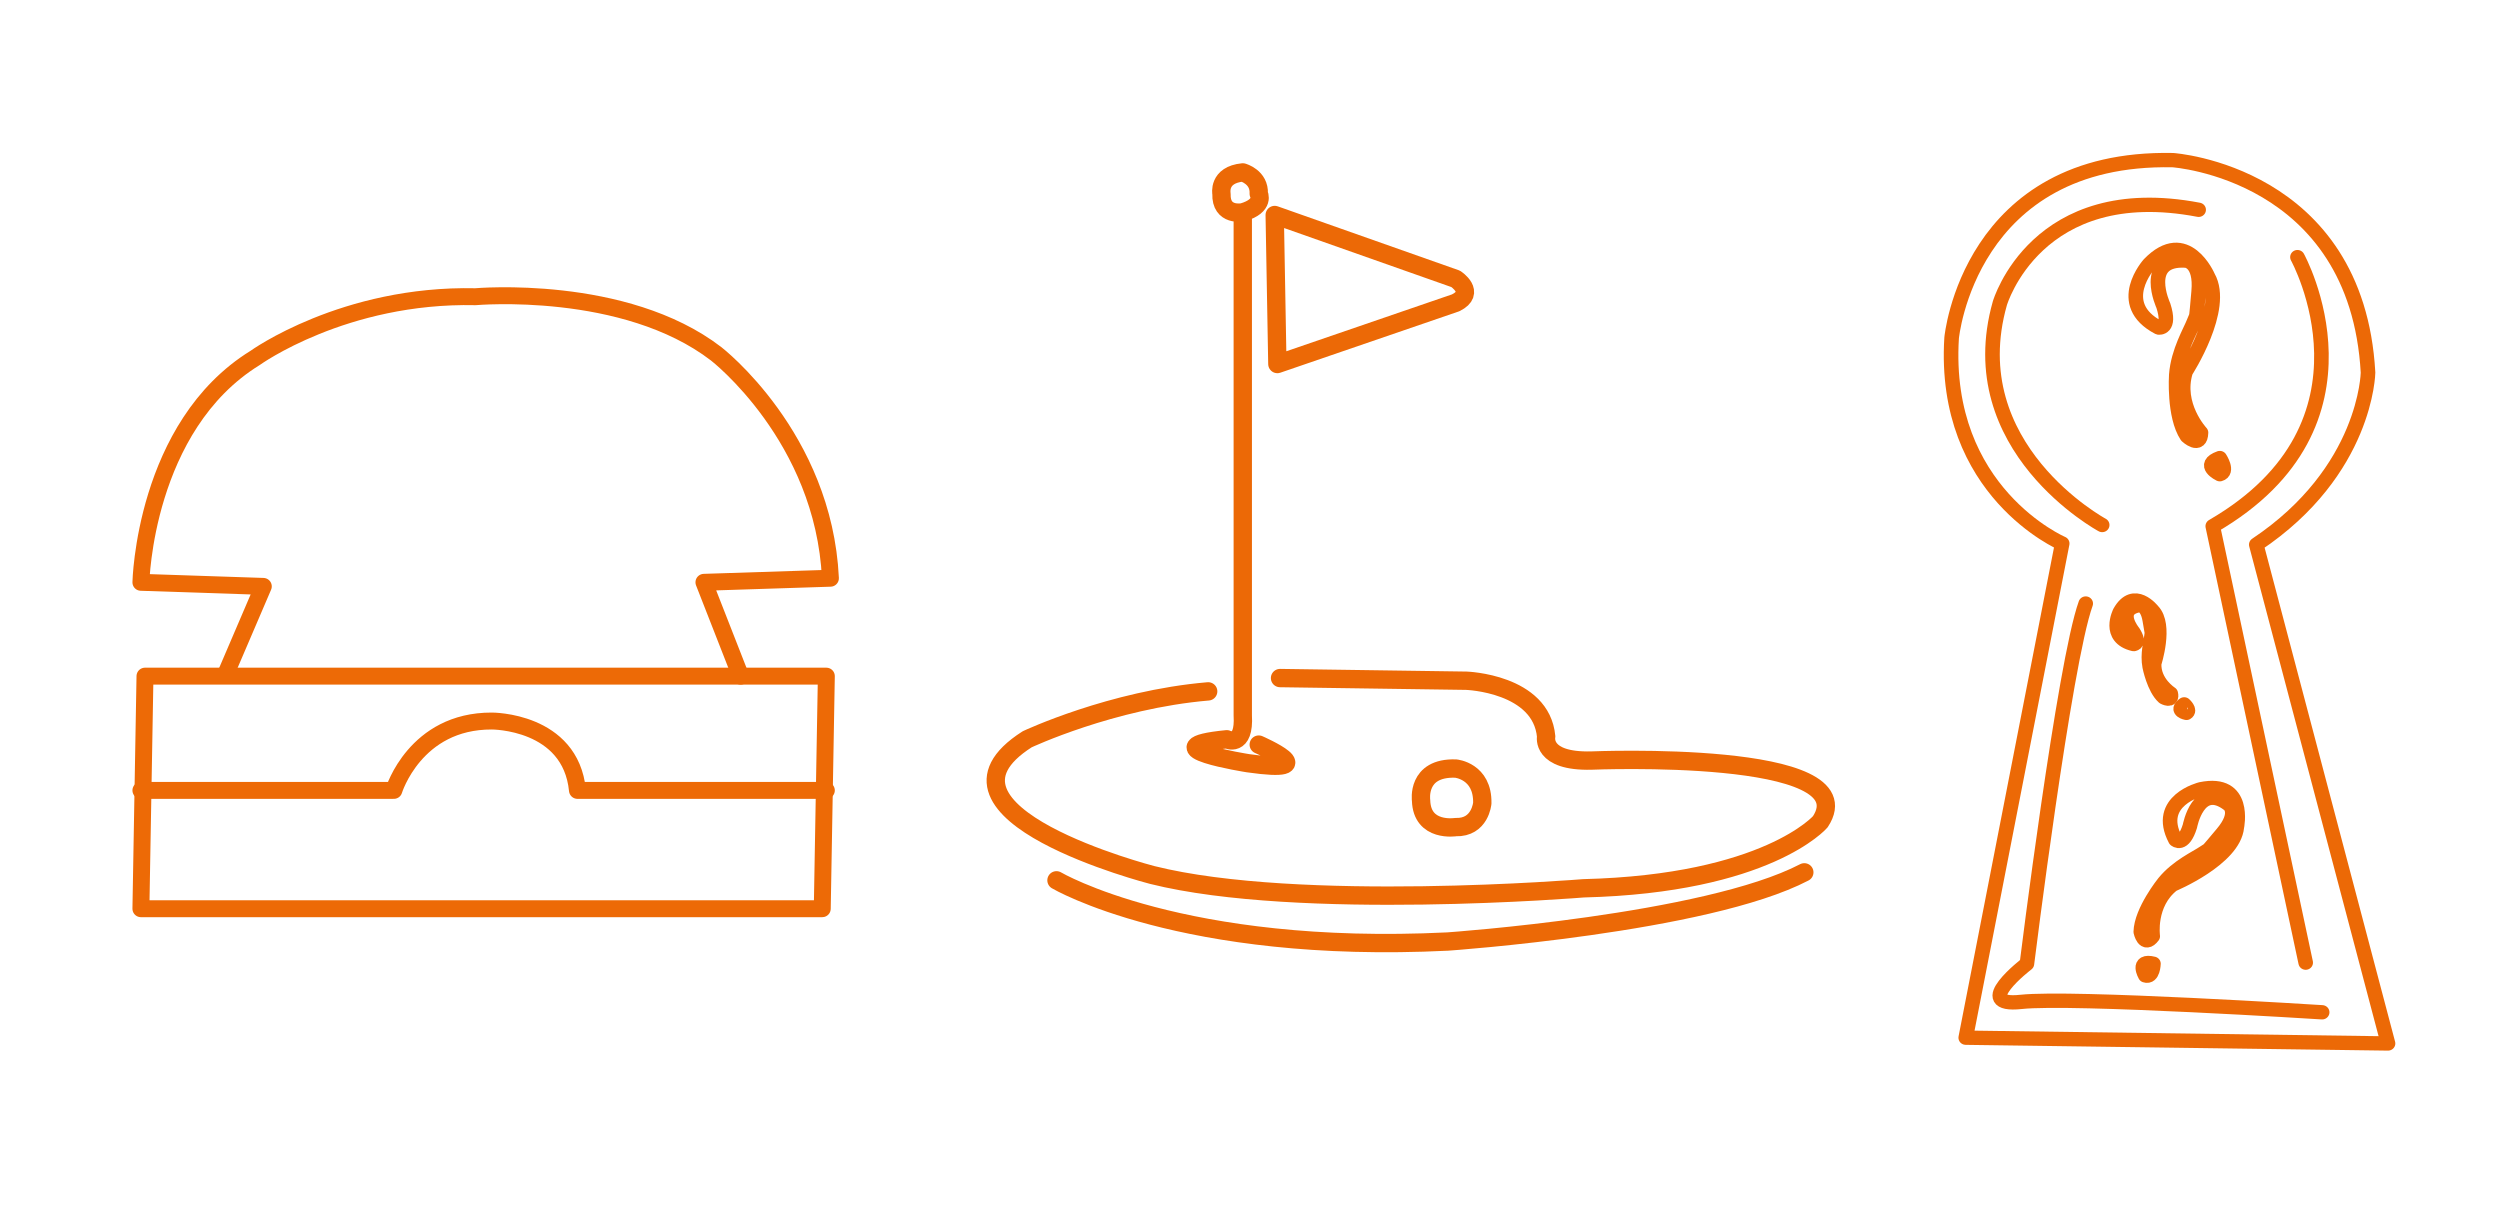 <?xml version="1.0" encoding="UTF-8" standalone="no"?>
<!DOCTYPE svg PUBLIC "-//W3C//DTD SVG 1.1//EN" "http://www.w3.org/Graphics/SVG/1.1/DTD/svg11.dtd">
<svg width="100%" height="100%" viewBox="0 0 1030 500" version="1.1" xmlns="http://www.w3.org/2000/svg" xmlns:xlink="http://www.w3.org/1999/xlink" xml:space="preserve" xmlns:serif="http://www.serif.com/" style="fill-rule:evenodd;clip-rule:evenodd;stroke-linecap:round;stroke-linejoin:round;stroke-miterlimit:1.5;">
    <g transform="matrix(0.636,0,0,0.636,-118.694,-145.357)">
        <g transform="matrix(2.643,-6.57093e-06,6.57093e-06,2.643,-12.828,-39.121)">
            <path d="M131,266L140,245L110,244C110,244 110.824,205.755 138,189C138,189 159.765,173.294 192,174C192,174 228.549,170.739 251,188C251,188 277.371,208.35 279,243L248,244L257,267" style="fill:none;stroke:rgb(237,106,6);stroke-width:4.15px;"/>
        </g>
        <g transform="matrix(2.643,-6.57093e-06,6.57093e-06,2.643,-12.828,-39.121)">
            <path d="M110,295L172,295C172,295 177.198,277.94 196,278C196,278 215.301,277.899 217,295L278,295" style="fill:none;stroke:rgb(237,106,6);stroke-width:4.15px;"/>
        </g>
        <g transform="matrix(2.643,-6.57093e-06,6.57093e-06,2.643,-12.828,-39.121)">
            <path d="M277,324L110,324L111,267L278,267L277,324Z" style="fill:none;stroke:rgb(237,106,6);stroke-width:4.15px;"/>
        </g>
        <g transform="matrix(1.724,0,0,1.724,677.926,217.834)">
            <path d="M195,143L194,87L262,111C262,111 269.859,116.115 262,120L195,143Z" style="fill:none;stroke:rgb(236,105,6);stroke-width:6.89px;"/>
        </g>
        <g transform="matrix(1.724,0,0,1.724,677.926,217.834)">
            <path d="M112,337C112,337 159.197,364.914 259,360C259,360 356.171,353.233 393,334" style="fill:none;stroke:rgb(236,105,6);stroke-width:6.89px;"/>
        </g>
        <g transform="matrix(1.724,0,0,1.724,677.926,217.834)">
            <path d="M196,261L266,262C266,262 294.148,262.938 296,283C296,283 293.97,292.473 313,292C313,292 417.053,287.634 399,315C399,315 378.969,338.275 310,340C310,340 203.001,348.781 148,335C148,335 57.521,311.719 101,284C101,284 132.642,269.097 169,266" style="fill:none;stroke:rgb(236,105,6);stroke-width:6.89px;"/>
        </g>
        <g transform="matrix(1.724,0,0,1.724,677.926,217.834)">
            <path d="M188,286C188,286 213.705,297.244 184,293C184,293 145.637,286.987 176,284C176,284 182.736,287.411 182,275L182,86C182,86 173.679,87.661 174,79C174,79 172.59,71.928 182,71C182,71 188.328,72.709 188,79C188,79 190.48,83.504 182,86" style="fill:none;stroke:rgb(236,105,6);stroke-width:6.89px;"/>
        </g>
        <g transform="matrix(1.724,0,0,1.724,677.926,217.834)">
            <path d="M262,295C262,295 272.232,295.894 272,308C272,308 271.235,317.312 262,317C262,317 249.336,319.049 249,307C249,307 247.174,294.502 262,295Z" style="fill:none;stroke:rgb(236,105,6);stroke-width:6.89px;"/>
        </g>
        <g transform="matrix(0.762,-7.24057e-07,7.37505e-07,0.748,1205.52,268.704)">
            <path d="M534,321C534,321 512.032,297.119 521,268C521,268 555.5,213.778 540,186C540,186 521.463,141.879 490,175C490,175 459.538,209.498 498,230C498,230 508.551,231.651 502,211C502,211 483.322,169.715 521,172C521,172 534.374,172.448 532,199C529.626,225.552 530.817,217.271 528,225C525.183,232.729 514.488,250.485 513,271C513,271 510.614,306.585 522,324C522,324 533.589,335.105 534,321" style="fill:none;stroke:rgb(236,105,6);stroke-width:12.4px;"/>
            <path d="M550,343C550,343 557.682,354.87 550,357C550,357 533.621,349.017 550,343Z" style="fill:none;stroke:rgb(236,105,6);stroke-width:12.4px;"/>
        </g>
        <g transform="matrix(0.55,0.372,-0.379,0.54,1409.12,463.041)">
            <path d="M534,321C534,321 512.032,297.119 521,268C521,268 555.5,213.778 540,186C540,186 521.463,141.879 490,175C490,175 459.538,209.498 498,230C498,230 508.551,231.651 502,211C502,211 483.322,169.715 521,172C521,172 534.374,172.448 532,199C529.626,225.552 530.817,217.271 528,225C525.183,232.729 514.488,250.485 513,271C513,271 510.614,306.585 522,324C522,324 533.589,335.105 534,321" style="fill:none;stroke:rgb(236,105,6);stroke-width:14.15px;"/>
            <path d="M550,343C550,343 557.682,354.87 550,357C550,357 533.621,349.017 550,343Z" style="fill:none;stroke:rgb(236,105,6);stroke-width:14.15px;"/>
        </g>
        <g transform="matrix(0.4,-0.103,0.105,0.393,1345.53,606.695)">
            <path d="M534,321C534,321 512.032,297.119 521,268C521,268 555.5,213.778 540,186C540,186 521.463,141.879 490,175C490,175 459.538,209.498 498,230C498,230 508.551,231.651 502,211C502,211 483.322,169.715 521,172C521,172 534.374,172.448 532,199C529.626,225.552 530.817,217.271 528,225C525.183,232.729 514.488,250.485 513,271C513,271 510.614,306.585 522,324C522,324 533.589,335.105 534,321" style="fill:none;stroke:rgb(236,105,6);stroke-width:22.84px;"/>
            <path d="M550,343C550,343 557.682,354.87 550,357C550,357 533.621,349.017 550,343Z" style="fill:none;stroke:rgb(236,105,6);stroke-width:22.84px;"/>
        </g>
        <g transform="matrix(0.762,-7.24057e-07,7.37505e-07,0.748,1205.52,268.704)">
            <path d="M693,850L334,845L416,417C416,417 313.841,372.447 322,239C322,239 336.506,81.427 510,85C510,85 666.503,95.633 676,269C676,269 674.761,354.249 581,418L693,850Z" style="fill:none;stroke:rgb(236,105,6);stroke-width:12.4px;"/>
        </g>
        <g transform="matrix(0.762,-7.24057e-07,7.37505e-07,0.748,1205.52,268.704)">
            <path d="M637,823C637,823 424.387,809.227 381,814C337.613,818.773 386,781 386,781C386,781 417.802,520.316 436,469" style="fill:none;stroke:rgb(236,105,6);stroke-width:12.4px;"/>
        </g>
        <g transform="matrix(0.762,-7.24057e-07,7.37505e-07,0.748,1205.52,268.704)">
            <path d="M450,401C450,401 328.176,334.075 363,209C363,209 393.946,101.15 532,128" style="fill:none;stroke:rgb(236,105,6);stroke-width:12.4px;"/>
        </g>
        <g transform="matrix(0.762,-7.24057e-07,7.37505e-07,0.748,1205.52,268.704)">
            <path d="M616,169C616,169 694.348,313.296 544,402L623,780" style="fill:none;stroke:rgb(236,105,6);stroke-width:12.4px;"/>
        </g>
    </g>
</svg>
